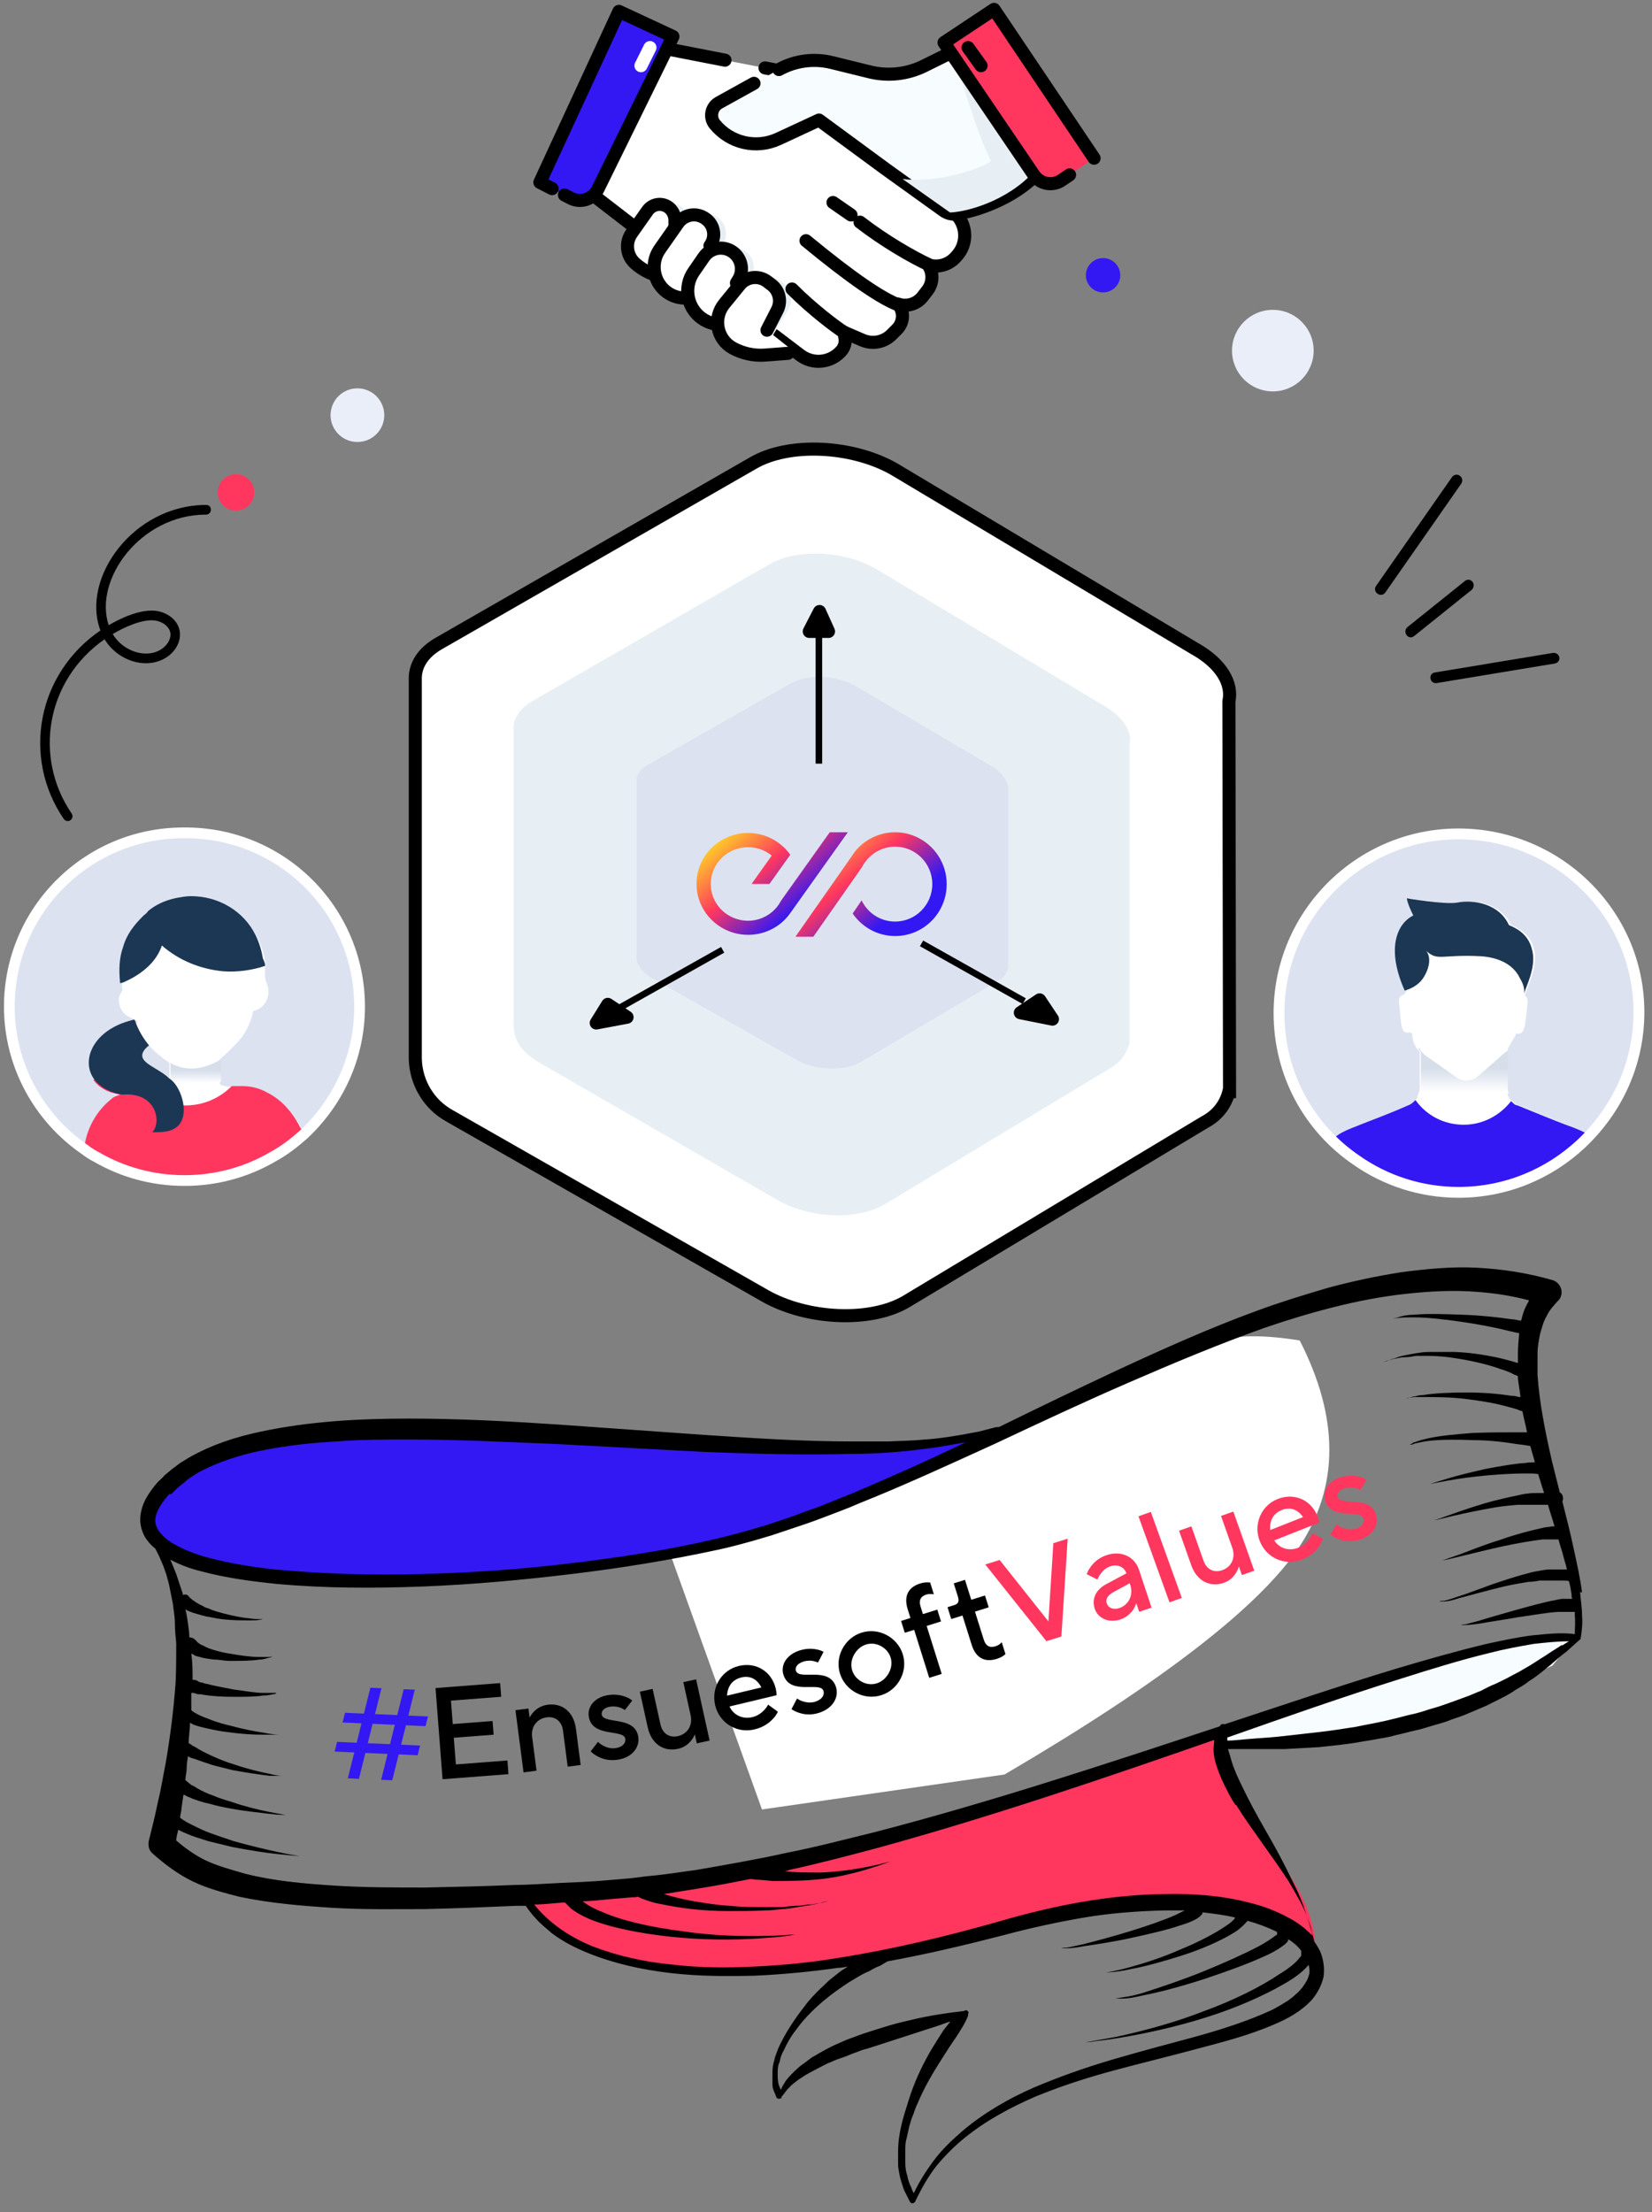 <?xml version="1.0" encoding="UTF-8"?>
<svg width="177px" height="237px" viewBox="0 0 177 237" version="1.1" xmlns="http://www.w3.org/2000/svg" xmlns:xlink="http://www.w3.org/1999/xlink">
    <rect x="0" y="0" width="177" height="237" fill="#808080" stroke="none"/>
    <title>Enduring Partnerships Sticker</title>
    <defs>
        <linearGradient x1="49.807%" y1="96.884%" x2="49.807%" y2="44.503%" id="linearGradient-1">
            <stop stop-color="#FFFFFF" offset="0%"></stop>
            <stop stop-color="#D6DEEA" offset="99.13%"></stop>
        </linearGradient>
        <linearGradient x1="49.806%" y1="96.883%" x2="49.806%" y2="44.505%" id="linearGradient-2">
            <stop stop-color="#FFFFFF" offset="0%"></stop>
            <stop stop-color="#D6DEEA" offset="99.13%"></stop>
        </linearGradient>
        <linearGradient x1="64.379%" y1="77.928%" x2="-1.11022302e-14%" y2="27.016%" id="linearGradient-3">
            <stop stop-color="#3318F3" offset="0%"></stop>
            <stop stop-color="#FF375F" offset="51.905%"></stop>
            <stop stop-color="#FFC929" offset="100%"></stop>
        </linearGradient>
        <linearGradient x1="64.379%" y1="78.992%" x2="-3.33066907e-14%" y2="26.141%" id="linearGradient-4">
            <stop stop-color="#3318F3" offset="0%"></stop>
            <stop stop-color="#FF375F" offset="51.601%"></stop>
            <stop stop-color="#FFC929" offset="100%"></stop>
        </linearGradient>
    </defs>
    <g id="Page-1" stroke="none" stroke-width="1" fill="none" fill-rule="evenodd">
        <g id="About-Us" transform="translate(-1333, -5525)">
            <g id="Values" transform="translate(254.166, 5303)">
                <g id="Enduring-Partnerships-Sticker" transform="translate(1079.834, 223)">
                    <g id="Enduring-Partnerships">
                        <g id="service-2" transform="translate(0, 26.649)">
                            <path d="M135.374,14.281 C137.79,14.281 139.749,12.325 139.749,9.912 C139.749,7.5 137.79,5.544 135.374,5.544 C132.958,5.544 131,7.5 131,9.912 C131,12.325 132.958,14.281 135.374,14.281 Z" id="Path" fill="#EAEEF9" fill-rule="nonzero"></path>
                            <path d="M37.294,19.701 C38.884,19.701 40.172,18.415 40.172,16.827 C40.172,15.24 38.884,13.953 37.294,13.953 C35.705,13.953 34.417,15.24 34.417,16.827 C34.417,18.415 35.705,19.701 37.294,19.701 Z" id="Path" fill="#EAEEF9" fill-rule="nonzero"></path>
                            <path d="M24.286,27.059 C25.367,27.059 26.243,26.184 26.243,25.105 C26.243,24.025 25.367,23.15 24.286,23.15 C23.205,23.15 22.329,24.025 22.329,25.105 C22.329,26.184 23.205,27.059 24.286,27.059 Z" id="Path" fill="#FF375F" fill-rule="nonzero"></path>
                            <path d="M117.186,3.679 C118.203,3.679 119.028,2.855 119.028,1.839 C119.028,0.824 118.203,0 117.186,0 C116.169,0 115.344,0.824 115.344,1.839 C115.344,2.855 116.169,3.679 117.186,3.679 Z" id="Path" fill="#3318F3" fill-rule="nonzero"></path>
                            <g id="Group-8" transform="translate(0, 61.571)">
                                <path d="M37.528,18.626 C37.528,24.029 35.226,28.858 31.542,32.307 C30.506,33.226 29.47,34.031 28.204,34.721 C25.441,36.331 22.218,37.25 18.764,37.25 C15.311,37.25 12.087,36.331 9.325,34.721 C8.864,34.491 8.519,34.261 8.058,33.916 C3.223,30.582 0,24.949 0,18.626 C0,8.279 8.404,0.001 18.649,0.001 C29.125,-0.114 37.528,8.279 37.528,18.626 Z" id="Path" fill="#DCE2F0" fill-rule="nonzero"></path>
                                <path d="M14.966,22.764 C15.196,22.994 15.426,23.339 15.772,23.569 C16.002,23.799 16.232,23.914 16.462,24.144 C16.577,24.259 16.808,24.374 16.923,24.489 C16.923,24.489 17.038,24.489 17.038,24.604 L17.153,24.719 L17.153,26.328 C17.153,26.328 17.153,26.328 17.038,26.214 C16.923,26.099 16.693,25.984 16.577,25.869 C16.347,25.754 16.117,25.524 15.887,25.409 C15.772,25.409 15.772,25.294 15.656,25.294 C14.851,24.834 14.16,24.374 14.16,23.799 C14.275,23.569 14.505,23.224 14.966,22.764 Z M31.312,31.732 C30.622,30.237 29.355,28.743 27.744,27.938 C26.938,27.593 26.017,27.248 25.096,27.248 C24.866,27.248 24.521,27.248 24.29,27.248 C24.175,27.248 24.06,27.248 23.945,27.248 C22.679,27.133 22.564,26.903 22.564,26.903 L22.564,24.259 C23.369,23.569 24.175,22.764 24.866,21.96 C25.441,21.155 25.902,20.235 26.132,19.085 C27.168,18.856 27.859,17.936 27.744,16.786 C27.744,16.326 27.398,15.866 27.398,15.407 C27.398,15.177 27.398,14.947 27.398,14.717 C27.398,14.602 27.398,14.372 27.398,14.257 C27.398,14.142 27.398,13.912 27.398,13.797 C27.283,12.992 27.053,12.187 26.593,11.268 C25.211,8.739 22.679,7.129 19.686,7.129 C19.11,7.129 18.534,7.244 17.959,7.359 C16.923,7.589 15.887,8.049 15.081,8.739 C14.966,8.854 14.736,8.968 14.62,9.198 L14.505,9.313 C13.584,10.233 12.779,11.268 12.433,12.532 C11.973,13.797 11.973,15.062 12.088,16.326 C12.088,16.326 12.088,16.326 12.088,16.441 L12.088,16.556 C12.088,16.786 12.203,16.786 12.088,16.901 C12.088,17.016 11.973,17.016 11.973,17.131 C11.742,17.476 11.627,17.936 11.858,18.626 C12.318,19.775 13.009,19.66 13.815,20.235 C13.815,20.235 13.699,20.235 13.699,20.35 L12.894,20.58 C9.21,21.73 7.944,24.834 9.555,26.788 C10.131,27.478 11.052,28.053 12.433,28.398 C12.088,28.398 11.742,28.628 11.512,28.858 C9.901,30.122 8.865,32.077 8.634,33.916 C8.634,34.031 8.634,34.146 8.634,34.261 C9.095,34.491 9.44,34.836 9.901,35.066 L28.204,35.066 C29.355,34.376 30.507,33.571 31.543,32.652 C31.428,32.077 31.428,31.847 31.312,31.732 Z" id="Shape" fill="#FFFFFF" fill-rule="nonzero"></path>
                                <path d="M31.543,32.307 C30.507,33.227 29.47,34.031 28.204,34.721 C25.441,36.331 22.218,37.25 18.765,37.25 C15.311,37.25 12.088,36.331 9.325,34.721 C8.864,34.491 8.519,34.261 8.059,33.916 C8.059,33.801 8.059,33.686 8.059,33.572 C8.289,31.732 9.325,29.778 10.937,28.513 C11.167,28.283 11.512,28.168 11.857,28.053 C10.476,27.823 9.555,27.248 8.98,26.443 L13.354,26.443 C14.62,28.168 16.577,29.203 18.88,29.203 C20.837,29.203 22.563,28.398 23.83,27.133 C23.945,27.133 24.06,27.133 24.175,27.133 C24.405,27.133 24.636,27.133 24.981,27.133 C25.902,27.133 26.823,27.363 27.629,27.823 C29.24,28.628 30.391,30.008 31.197,31.617 C31.427,31.847 31.427,32.077 31.543,32.307 Z" id="Path" fill="#FF375F" fill-rule="nonzero"></path>
                                <path d="M22.679,24.259 L22.679,26.673 L15.426,26.903 L15.771,25.294 C15.887,25.294 15.887,25.409 16.002,25.409 C16.232,25.524 16.462,25.754 16.693,25.869 C16.808,25.984 16.923,26.099 17.153,26.214 C17.153,26.214 17.268,26.214 17.268,26.329 L17.268,24.719 L17.153,24.604 C18.419,25.294 20.146,25.754 22.679,24.259 Z" id="Path" fill="url(#linearGradient-1)" fill-rule="nonzero"></path>
                                <path d="M27.398,14.257 C26.017,14.717 24.406,14.947 22.909,14.832 C20.492,14.602 18.189,13.682 16.347,12.073 C15.772,13.797 14.275,15.062 12.548,15.867 C12.318,15.982 12.088,16.097 11.858,16.097 C11.858,16.097 11.858,16.097 11.858,15.982 C11.743,14.717 11.743,13.452 12.203,12.188 C12.548,10.923 13.354,9.888 14.275,8.969 L14.39,8.854 C14.505,8.739 14.736,8.624 14.851,8.394 C15.657,7.704 16.693,7.244 17.729,7.014 C18.304,6.899 18.88,6.784 19.455,6.784 C22.449,6.784 25.096,8.394 26.363,10.923 C26.823,11.843 27.053,12.763 27.168,13.452 C27.398,13.912 27.398,14.142 27.398,14.257 Z" id="Path" fill="#1C3754" fill-rule="nonzero"></path>
                                <path d="M18.189,31.272 C17.498,32.077 16.347,32.077 15.311,32.077 C16.347,31.042 15.772,27.708 12.088,28.053 C7.023,27.133 7.483,21.845 12.549,20.235 L13.354,20.005 L13.469,20.12 C13.815,21.155 14.39,22.075 14.966,22.765 C12.894,24.489 15.772,24.949 17.153,26.329 C18.304,27.018 19.34,29.893 18.189,31.272 Z" id="Path" fill="#1C3754" fill-rule="nonzero"></path>
                                <path d="M37.528,18.626 C37.528,24.029 35.226,28.858 31.542,32.307 C30.506,33.226 29.47,34.031 28.204,34.721 C25.441,36.331 22.218,37.25 18.764,37.25 C15.311,37.25 12.087,36.331 9.325,34.721 C8.864,34.491 8.519,34.261 8.058,33.916 C3.223,30.582 0,24.949 0,18.626 C0,8.279 8.404,0.001 18.649,0.001 C29.125,-0.114 37.528,8.279 37.528,18.626 Z" id="Path" stroke="#FFFFFF" stroke-width="1.15" stroke-linecap="round" stroke-linejoin="round"></path>
                            </g>
                            <g id="Group-7" transform="translate(136.037, 61.571)">
                                <path d="M38.564,19.199 C38.564,24.373 36.492,28.972 33.269,32.421 C33.039,32.765 32.693,32.995 32.348,33.225 C28.894,36.444 24.29,38.399 19.225,38.399 C15.196,38.399 11.397,37.134 8.288,34.95 C7.368,34.375 6.562,33.57 5.756,32.88 C2.187,29.432 0,24.603 0,19.199 C0,8.622 8.634,0 19.225,0 C29.931,0 38.564,8.622 38.564,19.199 Z" id="Path" fill="#E9F0F8" fill-rule="nonzero"></path>
                                <path d="M38.564,19.199 C38.564,24.833 36.147,29.776 32.348,33.34 C28.894,36.559 24.29,38.514 19.224,38.514 C15.196,38.514 11.397,37.249 8.288,35.065 C3.223,31.616 0,25.867 0,19.314 C0,8.737 8.634,0.115 19.224,0.115 C29.815,0.115 38.564,8.622 38.564,19.199 Z" id="Path" fill="#DCE2F0" fill-rule="nonzero"></path>
                                <path d="M33.269,32.421 C33.039,32.766 32.693,32.996 32.348,33.226 C28.894,36.444 24.29,38.399 19.224,38.399 C15.196,38.399 11.397,37.134 8.288,34.95 C7.368,34.375 6.562,33.57 5.756,32.881 C6.216,32.306 6.907,31.961 8.403,31.386 L8.979,31.156 C10.13,30.696 11.742,30.121 13.814,29.202 C14.159,29.087 14.39,28.857 14.62,28.627 C14.735,28.512 14.85,28.397 14.85,28.167 C14.965,27.937 15.08,27.592 15.08,27.362 L15.08,23.453 C14.965,23.338 14.965,23.338 14.85,23.223 C14.505,22.764 14.274,22.189 14.274,21.499 L14.044,21.384 C13.008,21.614 13.123,20.579 12.893,18.51 C12.778,17.705 12.893,17.475 13.354,17.36 L13.699,16.9 C13.008,15.291 12.663,13.796 12.663,12.646 C12.663,10.692 13.469,9.427 14.62,8.853 C13.929,7.473 13.929,7.013 13.929,7.013 C13.929,7.013 17.958,7.703 19.34,7.473 C21.067,7.128 23.829,7.588 24.865,9.887 C26.592,10.577 27.168,11.612 27.398,12.761 C27.628,14.601 26.592,16.555 26.362,17.36 L26.362,17.475 C26.592,17.59 26.707,17.82 26.592,18.625 C26.362,20.579 26.362,21.729 25.441,21.499 L24.52,23.108 C24.52,23.338 24.52,23.338 24.405,23.453 C24.405,23.798 24.405,24.373 24.405,27.477 C24.405,27.822 24.52,28.282 24.75,28.512 C24.865,28.627 24.865,28.742 24.98,28.742 C25.211,28.972 25.441,29.202 25.671,29.202 C27.973,30.121 29.585,30.811 30.851,31.271 C32.003,31.731 32.808,32.076 33.269,32.421 Z" id="Path" fill="#FFFFFF" fill-rule="nonzero"></path>
                                <path d="M33.269,32.421 C33.039,32.765 32.693,32.995 32.348,33.225 C28.894,36.444 24.29,38.399 19.224,38.399 C15.196,38.399 11.397,37.134 8.288,34.95 C7.368,34.375 6.562,33.57 5.756,32.88 C6.216,32.306 6.907,31.961 8.404,31.386 L8.979,31.156 C10.13,30.696 11.742,30.121 13.814,29.202 C14.159,29.087 14.39,28.857 14.62,28.627 C15.771,30.236 17.613,31.271 19.8,31.271 C21.872,31.271 23.714,30.236 24.865,28.742 C25.095,28.972 25.326,29.202 25.556,29.202 C27.858,30.121 29.47,30.811 30.736,31.271 C32.003,31.731 32.808,32.076 33.269,32.421 Z" id="Path" fill="#3318F3" fill-rule="nonzero"></path>
                                <path d="M26.247,17.245 C26.362,16.785 26.131,16.095 25.901,15.751 C25.901,15.636 25.786,15.636 25.786,15.521 C24.98,13.911 23.253,13.336 21.642,13.221 C17.382,12.991 17.037,13.796 15.771,12.646 C16.231,13.221 16.231,14.256 15.541,15.406 C15.08,16.21 14.274,16.67 13.468,16.9 C11.512,12.531 12.548,9.772 14.389,8.853 C13.699,7.473 13.699,7.013 13.699,7.013 C13.699,7.013 17.728,7.703 19.109,7.473 C20.836,7.128 23.599,7.588 24.635,9.887 C26.362,10.577 26.937,11.612 27.167,12.761 C27.513,14.486 26.477,16.44 26.247,17.245 Z" id="Path" fill="#1C3754" fill-rule="nonzero"></path>
                                <path d="M15.196,27.362 L15.196,23.453 C15.08,23.338 15.08,23.338 14.965,23.223 L14.965,22.993 C15.196,23.338 15.426,23.683 15.771,23.913 L18.879,26.098 C19.57,26.672 20.606,26.672 21.297,26.098 L24.175,23.568 C24.29,23.453 24.405,23.453 24.52,23.338 C24.52,23.683 24.52,24.258 24.52,27.362 C24.52,27.592 24.52,27.707 24.635,27.937 L15.196,27.937 C15.08,27.707 15.196,27.592 15.196,27.362 Z" id="Path" fill="url(#linearGradient-2)" fill-rule="nonzero"></path>
                                <path d="M38.564,19.199 C38.564,24.833 36.147,29.776 32.348,33.34 C28.894,36.559 24.29,38.514 19.224,38.514 C15.196,38.514 11.397,37.249 8.288,35.065 C3.223,31.616 0,25.867 0,19.314 C0,8.737 8.634,0.115 19.224,0.115 C29.815,0.115 38.564,8.622 38.564,19.199 Z" id="Path" stroke="#FFFFFF" stroke-width="1.162" stroke-linecap="round" stroke-linejoin="round"></path>
                            </g>
                        </g>
                        <g id="Client-Centric-Icon" transform="translate(3.01, 0)">
                            <g id="Handshake" transform="translate(53.833, 0)">
                                <path d="M28.408,7.118 L11.261,3.778 L3.652,18.324 L27.909,37.031 C29.271,38.082 31.214,37.873 32.327,36.559 C32.631,36.201 32.762,35.725 32.695,35.261 L32.593,34.593 L34.574,35.448 C35.644,35.908 36.884,35.67 37.709,34.84 L38.272,34.274 C39,33.542 39.051,32.368 38.382,31.577 C39.347,31.9 40.405,31.577 41.027,30.768 L41.527,30.122 C42.144,29.322 42.174,28.207 41.598,27.373 C42.644,27.701 43.786,27.395 44.527,26.582 L44.683,26.408 C45.877,25.097 45.788,23.059 44.48,21.86 L28.412,7.113 L28.408,7.118 Z" id="Path" fill="#FFFFFF" fill-rule="nonzero"></path>
                                <path d="M20.33,31.185 L16.995,28.611 L3.652,18.32 L11.261,3.774 L19.834,5.446 M25.086,34.917 L27.896,37.048 C29.267,38.09 31.205,37.873 32.322,36.559 L32.322,36.559 C32.627,36.197 32.762,35.721 32.691,35.253 L32.589,34.589 L34.569,35.444 C35.64,35.904 36.88,35.665 37.705,34.836 L38.268,34.27 C38.996,33.538 39.047,32.364 38.378,31.573 L38.378,31.573 C39.343,31.896 40.401,31.573 41.023,30.764 L41.522,30.117 C42.14,29.318 42.17,28.203 41.594,27.369 L41.594,27.369 C42.639,27.697 43.782,27.39 44.523,26.578 L44.679,26.403 C45.873,25.093 45.784,23.055 44.476,21.855 L28.408,7.109 L24.121,6.275" id="Shape" stroke="#000000" stroke-width="1.4" stroke-linecap="round" stroke-linejoin="round"></path>
                                <path d="M13.694,28.365 C12.898,28.105 12.162,27.68 11.536,27.114 C10.613,26.288 10.457,24.897 11.172,23.885 L12.869,21.477 C13.482,20.604 14.756,20.566 15.421,21.4 C15.675,21.715 15.81,22.111 15.81,22.515 L15.81,23.272 L16.136,22.808 C16.788,21.877 18.061,21.638 19.005,22.268 C20.004,22.94 20.241,24.314 19.517,25.28 L18.899,26.11 L19.221,26.076 C20.071,25.28 21.43,25.272 22.289,26.135 C23.012,26.863 23.144,27.999 22.606,28.875 L21.273,31.041 L21.438,31.024 L22.754,29.411 C23.486,28.514 24.79,28.36 25.708,29.058 L26.068,29.335 C26.94,29.998 27.172,31.215 26.614,32.16 L24.98,34.904 L26.91,36.414 L25.7,36.657 C24.367,36.925 22.983,36.716 21.785,36.065 C20.85,35.555 20.317,34.61 20.274,33.636 C19.568,33.538 18.899,33.227 18.362,32.738 C17.782,32.211 17.414,31.534 17.261,30.815 C16.191,30.934 15.107,30.522 14.38,29.671 C14.045,29.279 13.817,28.828 13.694,28.356 L13.694,28.365 Z" id="Path" fill="#E7EFF4"></path>
                                <path d="M14.473,23.493 L13.508,26.62 L16.297,27.807 L18.87,26.084 L16.297,29.101 L13.419,28.705 C12.221,28.543 11.1,28.02 10.199,27.212 C9.276,26.386 9.12,24.995 9.835,23.983 L11.532,21.574 C12.145,20.702 13.419,20.664 14.083,21.498 C14.337,21.817 14.473,22.208 14.473,22.613 L14.473,23.493 L14.473,23.493 Z" id="Path" stroke="#000000" stroke-width="1.4" fill="#FFFFFF" fill-rule="nonzero" stroke-linecap="round" stroke-linejoin="round"></path>
                                <path d="M18.247,25.395 L17.156,26.944 L21.015,27.807 L19.729,29.53 L16.779,30.705 C15.463,31.228 13.965,30.853 13.047,29.777 C12.061,28.62 11.98,26.935 12.856,25.693 L14.79,22.936 C15.454,21.991 16.745,21.749 17.702,22.391 C18.696,23.059 18.946,24.421 18.256,25.399 L18.247,25.395 Z" id="Path" fill="#FFFFFF" fill-rule="nonzero"></path>
                                <path d="M21.011,27.803 L19.724,29.526 L16.775,30.7 C15.459,31.224 13.961,30.849 13.042,29.773 L13.042,29.773 C12.056,28.616 11.976,26.931 12.852,25.689 L14.799,22.91 C15.45,21.979 16.724,21.74 17.668,22.374 L17.723,22.413 C18.692,23.064 18.92,24.395 18.222,25.331 L18.222,25.331" id="Path" stroke="#000000" stroke-width="1.4" stroke-linecap="round" stroke-linejoin="round"></path>
                                <path d="M41.171,6.054 L45.128,4.097 L53.917,16.814 C51.344,20.264 46.237,21.664 43.947,21.77 L29.906,11.857 L25.552,13.878 C23.194,14.972 20.397,14.329 18.747,12.312 C18.142,11.572 18.353,10.462 19.191,9.998 L25.302,6.62 C27.232,5.552 29.487,5.254 31.624,5.778 L35.348,6.692 C37.303,7.173 39.364,6.948 41.171,6.054 Z" id="Path" fill="#F7FCFF" fill-rule="nonzero"></path>
                                <path d="M22.941,7.926 L19.191,10.002 C18.357,10.466 18.142,11.576 18.747,12.317 L18.747,12.317 C20.397,14.333 23.19,14.976 25.552,13.882 L29.906,11.861 L37.087,17.141 L43.236,21.557 C43.625,21.838 44.104,21.987 44.578,21.919 C47.108,21.557 51.59,19.936 53.913,16.822 L45.124,4.106 L41.167,6.063 C39.36,6.956 37.299,7.182 35.344,6.701 L31.264,5.697 C29.356,5.229 27.337,5.497 25.615,6.45 L25.615,6.45" id="Path" stroke="#000000" stroke-width="1.4" stroke-linecap="round" stroke-linejoin="round"></path>
                                <path d="M21.273,28.977 L19.94,31.143 L25.298,30.602 L22.725,33.619 L19.593,33.764 C18.645,33.806 17.723,33.474 17.02,32.836 C15.687,31.619 15.454,29.598 16.483,28.109 L17.57,26.535 C18.357,25.395 19.974,25.25 20.952,26.233 C21.675,26.961 21.806,28.097 21.269,28.973 L21.273,28.977 Z" id="Path" fill="#FFFFFF" fill-rule="nonzero"></path>
                                <path d="M25.298,30.607 L22.725,33.623 L19.593,33.768 C18.645,33.81 17.723,33.479 17.02,32.84 L17.02,32.84 C15.687,31.624 15.454,29.603 16.483,28.114 L17.57,26.539 C18.357,25.399 19.974,25.255 20.952,26.237 L20.952,26.237 C21.675,26.965 21.806,28.101 21.269,28.977 L21.062,29.313" id="Path" stroke="#000000" stroke-width="1.4" stroke-linecap="round" stroke-linejoin="round"></path>
                                <path d="M49.795,10.853 L53.486,16.703 C50.913,20.153 46.232,21.66 43.947,21.766 L38.861,18.175 C42.094,18.609 46.685,17.35 48.344,16.273 C46.973,13.602 45.056,7.403 44.273,4.637 L49.8,10.853 L49.795,10.853 Z" id="Path" fill="#E7EFF4" fill-rule="nonzero"></path>
                                <path d="M14.257,2.914 L8.468,0.221 L0,18.541 L3.318,20.243 C4.38,20.787 5.683,20.353 6.212,19.277 L14.253,2.914 L14.257,2.914 Z" id="Path" fill="#3318F3" fill-rule="nonzero"></path>
                                <path d="M2.632,19.885 L3.322,20.239 C4.384,20.783 5.688,20.349 6.216,19.273 L14.257,2.91 L8.468,0.217 L0,18.537 L1.312,19.209" id="Path" stroke="#000000" stroke-width="1.4" stroke-linecap="round" stroke-linejoin="round"></path>
                                <path d="M25.319,32.457 L24.337,34.38 L26.91,36.427 L26.588,36.857 L24.134,37.044 C22.936,37.133 21.739,36.874 20.685,36.299 C18.963,35.359 18.518,33.074 19.762,31.555 L21.227,29.76 C22.065,28.731 23.563,28.552 24.616,29.356 C25.568,30.083 25.865,31.39 25.319,32.462 L25.319,32.457 Z" id="Path" fill="#FFFFFF" fill-rule="nonzero"></path>
                                <path d="M24.333,34.376 L25.298,32.491 L25.437,32.215 C25.915,31.283 25.657,30.143 24.824,29.513 L24.367,29.164 C23.448,28.467 22.145,28.62 21.413,29.518 L19.754,31.551 C18.514,33.074 18.958,35.355 20.677,36.295 L20.677,36.295 C21.73,36.869 22.928,37.129 24.125,37.04 L26.58,36.852" id="Path" stroke="#000000" stroke-width="1.4" stroke-linecap="round" stroke-linejoin="round"></path>
                                <path d="M48.666,0.004 L59.385,15.95 L55.898,18.311 C54.92,18.975 53.596,18.715 52.931,17.737 L43.308,3.557 L48.666,0 L48.666,0.004 Z" id="Path" fill="#FF375F" fill-rule="nonzero"></path>
                                <path d="M59.38,15.95 L48.661,0.004 L43.304,3.561 L52.927,17.741 C53.591,18.72 54.916,18.975 55.893,18.316 L56.752,17.733" id="Path" stroke="#000000" stroke-width="1.4" stroke-linecap="round" stroke-linejoin="round"></path>
                                <path d="M28.514,24.787 C33.338,28.773 36.66,31.036 38.48,31.683" id="Path" stroke="#000000" stroke-width="1.4" stroke-linecap="round" stroke-linejoin="round"></path>
                                <path d="M31.408,20.694 L33.338,22.03 M41.696,27.373 C39.902,26.535 36.965,24.859 34.299,22.8" id="Shape" stroke="#000000" stroke-width="1.4" stroke-linecap="round" stroke-linejoin="round"></path>
                                <path d="M27.011,29.96 C29.157,32.117 31.726,34.053 32.585,34.593" id="Path" stroke="#000000" stroke-width="1.4" stroke-linecap="round" stroke-linejoin="round"></path>
                                <line x1="11.794" y1="4.097" x2="10.829" y2="6.037" id="Path" stroke="#FFFFFF" stroke-width="1.4" stroke-linecap="round" stroke-linejoin="round"></line>
                                <line x1="45.877" y1="4.097" x2="47.269" y2="6.037" id="Path" stroke="#000000" stroke-width="1.4" stroke-linecap="round" stroke-linejoin="round"></line>
                            </g>
                            <g id="Elements" transform="translate(0, 48.541)" fill="#000000" fill-rule="nonzero">
                                <path d="M3.412,38.41 C3.513,38.547 3.659,38.615 3.813,38.619 C3.922,38.619 4.034,38.588 4.128,38.516 C4.356,38.346 4.401,38.02 4.233,37.792 C-0.038,31.99 0.921,23.67 7.11,19.015 C8.541,21.233 11.617,22.177 13.741,20.767 C14.846,20.031 15.397,18.765 15.078,17.681 C14.741,16.521 13.565,15.896 12.55,15.79 C10.939,15.612 8.863,16.631 7.496,17.496 C5.697,12.659 10.485,5.537 17.517,5.291 C17.798,5.283 18.019,5.041 18.012,4.757 C18.004,4.468 17.787,4.237 17.484,4.256 C9.672,4.529 4.33,12.576 6.63,18.091 C-0.001,22.969 -1.312,31.993 3.412,38.41 Z M12.448,16.821 C13.246,16.904 13.924,17.382 14.101,17.981 C14.314,18.701 13.797,19.493 13.183,19.902 C11.523,21.002 9.047,20.153 7.96,18.428 C9.114,17.685 11.066,16.681 12.452,16.821 L12.448,16.821 Z" id="Shape" transform="translate(9.303, 21.437) rotate(2) translate(-9.303, -21.437)"></path>
                                <g id="Group" transform="translate(154.129, 13.215) rotate(13) translate(-154.129, -13.215)translate(143.657, 2.07)">
                                    <path d="M6.138,0.046 C5.826,-0.084 5.469,0.069 5.345,0.387 L0.051,13.553 C-0.252,14.306 0.88,14.763 1.178,14.01 L6.472,0.844 C6.597,0.53 6.445,0.172 6.133,0.046 L6.138,0.046 Z" id="Path"></path>
                                    <path d="M9.208,10.902 L4.334,17.085 C3.838,17.712 4.728,18.511 5.229,17.88 L10.103,11.697 C10.308,11.434 10.278,11.043 10.03,10.825 C9.786,10.607 9.418,10.639 9.208,10.902 L9.208,10.902 Z" id="Path"></path>
                                    <path d="M8.74,22.236 L20.583,17.353 C20.883,17.227 21.023,16.891 20.896,16.602 C20.766,16.312 20.418,16.174 20.114,16.3 L8.27,21.183 C7.553,21.477 8.018,22.538 8.74,22.236 Z" id="Path"></path>
                                </g>
                            </g>
                        </g>
                        <g id="box" transform="translate(43.492, 47.112)">
                            <path d="M87.177,27.026 L87.177,27.026 L87.245,68.836 L87.177,68.836 C86.833,70.211 85.939,71.38 84.633,72.068 L52.596,91.323 C48.746,93.592 41.94,93.248 37.472,90.704 L3.716,71.449 C1.448,70.211 0.073,67.873 0.004,65.329 L0.004,24.757 L0.004,24.757 C-0.065,23.244 0.76,21.8 2.616,20.768 L36.165,1.514 C40.015,-0.756 46.821,-0.412 51.29,2.133 L83.533,21.387 C86.352,22.969 87.589,25.101 87.177,27.026 Z" id="box-1" stroke="#000000" stroke-width="1.4" fill="#FFFFFF"></path>
                            <path d="M76.535,31.269 L76.535,63.796 L76.466,63.796 C76.191,64.827 75.504,65.721 74.541,66.272 L50.273,80.919 C47.317,82.638 42.23,82.432 38.792,80.437 L13.287,65.721 C11.224,64.484 10.537,63.246 10.537,61.595 L10.537,30.238 C10.399,29.069 11.018,27.9 12.531,27.006 L37.899,12.359 C40.855,10.639 45.942,10.846 49.38,12.84 L73.785,27.487 C75.573,28.519 76.535,29.825 76.604,31.132 L76.535,31.269 Z" id="box-2" fill="#E7EFF4"></path>
                            <path d="M63.527,36.103 L63.527,55.564 C63.39,56.183 62.977,56.733 62.359,57.008 L47.715,65.673 C45.928,66.704 42.834,66.567 40.772,65.398 L25.372,56.664 C24.135,55.977 23.585,55.014 23.722,54.189 L23.722,35.278 C23.86,34.659 24.272,34.109 24.891,33.834 L40.222,25.101 C42.009,24.069 45.103,24.207 47.165,25.376 L61.877,34.04 C62.634,34.453 63.252,35.209 63.527,36.103 Z" id="box-3" fill="#DCE2F0"></path>
                            <path d="M53.215,50.407 C53.146,50.682 52.94,50.957 52.665,51.094 L45.859,55.083 C44.828,55.564 43.659,55.495 42.628,54.945 L35.409,50.957 C34.928,50.751 34.653,50.338 34.653,49.788 L34.653,41.123 C34.722,40.848 34.928,40.573 35.203,40.436 L42.353,36.447 C43.384,35.966 44.553,36.034 45.584,36.585 L52.459,40.573 C52.871,40.779 53.146,41.054 53.215,41.467 L53.215,50.407 L53.215,50.407 Z" id="box-4" fill="#DCE2F0"></path>
                            <line x1="43.247" y1="33.696" x2="43.247" y2="17.88" id="Kształt_1245" stroke="#000000" stroke-width="0.7"></line>
                            <polygon id="Kształt_1249" stroke="#000000" stroke-width="1.4" fill="#000000" stroke-linecap="round" stroke-linejoin="round" points="42.215 19.531 43.315 17.399 44.278 19.531"></polygon>
                            <line x1="32.934" y1="53.639" x2="19.735" y2="61.066" id="Kształt_1246" stroke="#000000" stroke-width="0.7"></line>
                            <polygon id="Kształt_1248" stroke="#000000" stroke-width="1.4" fill="#000000" stroke-linecap="round" stroke-linejoin="round" points="20.628 59.484 19.391 61.478 22.691 60.859"></polygon>
                            <polygon id="Kształt_1248_kopia" stroke="#000000" stroke-width="1.4" fill="#000000" stroke-linecap="round" stroke-linejoin="round" points="66.896 59.003 68.271 61.066 64.833 60.378"></polygon>
                            <line x1="54.246" y1="52.951" x2="65.246" y2="59.14" id="Kształt_1246_kopia" stroke="#000000" stroke-width="0.7"></line>
                        </g>
                        <g id="Icon-Copy-2" transform="translate(73.628, 88.159)" fill-rule="nonzero">
                            <path d="M16.206,0.008 L12.266,5.539 L10.15,8.51 L9.927,8.82 C9.115,9.889 7.911,10.647 6.531,10.897 C6.202,10.957 5.865,10.987 5.52,10.987 C5.021,10.987 4.531,10.919 4.071,10.798 C3.549,10.654 3.051,10.442 2.606,10.162 C1.043,9.199 0,7.487 0,5.532 C0,2.516 2.468,0.076 5.52,0.076 C6.815,0.076 8.003,0.515 8.946,1.258 C9.368,1.584 9.736,1.97 10.042,2.41 L9.077,3.766 L7.812,5.539 L5.895,5.539 L8.057,2.501 C7.367,1.932 6.478,1.599 5.512,1.599 C3.312,1.599 1.526,3.364 1.526,5.539 C1.526,6.979 2.307,8.244 3.48,8.926 C3.94,9.199 4.469,9.381 5.029,9.449 C5.19,9.472 5.351,9.48 5.512,9.48 C6.662,9.48 7.704,8.995 8.425,8.222 C8.67,7.956 8.885,7.661 9.054,7.335 L10.334,5.532 L10.955,4.66 L14.274,0 L16.206,0 L16.206,0.008 Z" id="Path" fill="url(#linearGradient-3)"></path>
                            <path d="M26.802,5.563 C26.802,8.633 24.334,11.118 21.283,11.118 C19.397,11.118 17.726,10.161 16.729,8.703 L17.687,7.299 C18.331,8.641 19.696,9.567 21.275,9.567 C23.475,9.567 25.261,7.769 25.261,5.555 C25.261,3.341 23.475,1.543 21.275,1.543 C20.125,1.543 19.082,2.037 18.362,2.824 C18.117,3.094 17.902,3.395 17.733,3.726 L15.832,6.45 L12.513,11.195 L10.596,11.195 L16.645,2.546 L16.645,2.538 L16.867,2.214 L16.867,2.207 C17.68,1.126 18.883,0.355 20.263,0.093 C20.593,0.031 20.93,0 21.275,0 C24.334,0.008 26.802,2.492 26.802,5.563 Z" id="Path" fill="url(#linearGradient-4)"></path>
                        </g>
                    </g>
                    <g id="Ribbons" transform="translate(14.024, 134.772)">
                        <path d="M0.491,27.884 C0.07,16.129 25.314,16.549 26.226,17.249 C27.137,17.948 70.613,19.558 70.613,19.558 L86.04,18.648 L92,17.669 L86.04,20.467 C86.04,20.467 65.494,29.773 59.183,30.263 C52.872,30.753 29.521,34.951 12.412,33.061 C6.591,32.152 0.491,27.814 0.491,27.814 L0.491,27.884 Z" id="Path" fill="#3318F3" fill-rule="nonzero"></path>
                        <path d="M116.122,50.273 L115.771,51.393 C115.771,51.393 122.012,51.253 122.082,51.253 L135.125,49.014 C135.125,49.014 135.125,49.014 135.125,49.014 L141.857,46.915 C141.857,46.915 141.857,46.915 141.857,46.915 L151.183,42.717 C151.183,42.717 151.253,42.717 151.323,42.647 L153.357,40.128 C153.567,39.848 153.357,39.498 153.076,39.568 C149.921,39.918 138.491,41.248 131.338,44.186 C124.957,46.845 119.137,48.804 116.683,49.644 C116.332,49.784 115.701,50.273 116.052,50.413 L116.122,50.273 Z" id="Path" fill="#F7FCFF" fill-rule="nonzero"></path>
                        <path d="M56.907,31.039 C63.714,29.423 68.637,28.043 71.676,26.899 C85.021,21.875 94.827,16.665 100.635,14.179 C105.555,12.074 110.175,9.582 115.771,7.831 C117.685,7.232 120.505,7.232 124.231,7.831 C128.462,16.096 128.462,23.442 124.231,29.869 C120.001,36.295 109.457,44.448 92.601,54.327 L66.616,58.073 L56.907,31.039 Z" id="Rectangle" fill="#FFFFFF"></path>
                        <path d="M41.162,67.136 C46.07,74.972 57.991,79.38 95.787,69.724 C117.314,65.386 123.134,69.864 125.869,73.223 C126.22,65.736 117.104,59.229 116.402,53.492 C115.701,47.755 115.21,49.644 115.21,49.644 C115.21,49.644 84.427,63.987 41.302,67.276" id="Path" fill="#FF375F" fill-rule="nonzero"></path>
                        <path d="M154.479,34.811 C154.268,33.201 153.918,31.662 153.567,30.053 C153.216,28.374 152.796,26.764 152.375,25.085 C152.375,25.015 152.445,24.945 152.445,24.805 C152.445,24.525 152.375,24.246 152.095,24.106 C151.814,22.986 151.534,21.867 151.253,20.747 C150.552,17.669 149.921,14.59 149.71,11.511 C149.71,10.742 149.71,9.972 149.71,9.273 C149.71,8.503 149.851,7.803 149.991,7.104 C150.201,6.404 150.341,5.774 150.692,5.214 C150.973,4.585 151.393,4.165 151.814,3.675 L151.814,3.675 C151.814,3.675 151.954,3.535 151.954,3.535 C152.095,3.395 152.165,3.255 152.235,3.045 C152.445,2.346 152.024,1.576 151.323,1.366 C148.659,0.597 145.924,0.177 143.189,0.037 C140.454,-0.103 137.72,0.177 135.055,0.527 C132.39,0.946 129.796,1.506 127.201,2.206 C124.607,2.975 122.082,3.745 119.628,4.655 C114.649,6.474 109.811,8.643 104.973,10.882 C100.625,12.911 96.277,15.01 92,17.109 C91.93,17.109 91.86,17.109 91.72,17.109 L89.826,17.599 L87.933,17.948 C86.671,18.158 85.338,18.368 84.076,18.438 C82.744,18.578 81.482,18.578 80.149,18.648 C78.817,18.648 77.555,18.648 76.223,18.648 C70.963,18.648 65.704,18.298 60.445,17.948 L44.668,16.829 C39.409,16.479 34.079,16.199 28.82,16.199 C23.491,16.199 18.162,16.479 12.902,17.599 C10.238,18.158 7.643,18.998 5.189,20.397 L4.277,20.957 C3.997,21.167 3.716,21.377 3.436,21.587 L2.595,22.286 C2.384,22.566 2.174,22.706 1.893,22.986 C1.402,23.546 0.982,24.106 0.631,24.735 C0.28,25.365 0,26.205 0,27.044 C0,27.884 0.351,28.793 0.841,29.353 C1.052,29.633 1.332,29.913 1.613,30.123 C1.753,30.403 1.893,30.683 2.034,30.962 C2.174,31.312 2.314,31.592 2.454,31.942 C2.595,32.292 2.665,32.572 2.805,32.922 L3.085,33.971 L3.296,35.021 L3.506,36.07 C3.576,36.77 3.716,37.469 3.716,38.169 C3.716,38.869 3.787,39.568 3.857,40.268 C3.857,41.667 3.857,43.137 3.787,44.536 C3.576,47.405 3.226,50.204 2.735,53.072 C2.454,54.472 2.244,55.871 1.893,57.27 C1.613,58.67 1.262,60.069 0.912,61.468 L0.912,61.468 C0.841,61.958 0.912,62.448 1.332,62.798 C2.595,63.917 4.067,65.037 5.68,65.806 C7.293,66.576 8.976,66.996 10.588,67.416 C13.884,68.115 17.25,68.395 20.546,68.605 C23.841,68.815 27.137,68.745 30.433,68.745 C33.729,68.675 37.024,68.535 40.32,68.395 C40.671,68.395 40.951,68.395 41.302,68.395 C41.652,68.885 42.003,69.375 42.424,69.794 C42.915,70.354 43.546,70.844 44.107,71.334 C45.299,72.243 46.701,72.943 48.104,73.503 C50.909,74.622 53.854,75.252 56.869,75.602 C59.884,75.952 62.829,75.952 65.845,75.882 C68.86,75.742 71.805,75.462 74.75,75.042 C75.101,75.042 75.451,74.972 75.802,74.902 C75.521,75.112 75.241,75.252 74.96,75.462 C74.61,75.742 74.259,76.022 73.909,76.301 C73.558,76.581 73.277,76.931 72.927,77.211 C72.296,77.841 71.665,78.47 71.174,79.17 C70.613,79.87 70.122,80.569 69.631,81.339 C69.14,82.109 68.72,82.878 68.369,83.648 C68.229,84.068 68.018,84.488 67.948,84.907 C67.808,85.327 67.738,85.747 67.738,86.237 C67.738,86.657 67.738,87.146 67.738,87.566 C67.738,88.056 68.018,88.476 68.159,88.896 L68.159,88.896 C68.159,88.896 68.159,88.966 68.299,89.036 C68.439,89.105 68.649,89.036 68.72,88.966 L68.72,88.826 C69.07,88.476 69.21,88.126 69.561,87.846 C69.841,87.496 70.192,87.286 70.543,87.006 C70.893,86.797 71.244,86.517 71.665,86.307 C72.085,86.097 72.436,85.887 72.857,85.677 C73.277,85.467 73.628,85.257 74.049,85.117 C74.47,84.907 74.89,84.767 75.311,84.628 C75.732,84.488 76.152,84.278 76.573,84.138 C76.994,83.998 77.415,83.788 77.835,83.718 L80.43,82.878 L83.024,82.039 L85.619,81.199 C85.97,81.059 86.39,80.919 86.811,80.779 C86.53,81.129 86.32,81.409 86.04,81.759 C85.549,82.529 85.058,83.298 84.567,84.138 C83.655,85.747 82.884,87.426 82.323,89.245 C82.043,90.155 81.762,90.995 81.552,91.904 C81.341,92.814 81.201,93.723 81.201,94.703 C81.201,95.193 81.201,95.612 81.201,96.102 C81.201,96.592 81.341,97.012 81.412,97.502 C81.552,97.991 81.692,98.411 81.832,98.831 C82.043,99.251 82.253,99.671 82.463,100.09 L82.463,100.09 C82.463,100.09 82.534,100.23 82.604,100.23 C82.744,100.3 82.954,100.23 83.024,100.09 L83.024,100.09 C83.655,98.761 84.357,97.502 85.268,96.312 C86.18,95.193 87.232,94.143 88.354,93.234 C90.598,91.414 93.192,90.015 95.927,88.826 C98.662,87.706 101.466,86.797 104.341,86.027 C107.216,85.257 110.091,84.558 112.966,83.788 C115.841,83.018 118.716,82.319 121.591,81.059 C122.924,80.499 124.466,79.66 125.588,78.4 C126.149,77.701 126.57,76.931 126.78,76.022 C126.921,75.112 126.78,74.132 126.43,73.293 C126.22,72.873 126.009,72.523 125.799,72.243 C125.729,71.963 125.659,71.614 125.518,71.264 C125.378,70.774 125.238,70.214 125.027,69.585 C124.817,68.955 124.607,68.325 124.326,67.625 C124.046,66.926 123.695,66.226 123.345,65.526 C122.643,64.057 121.872,62.588 121.03,61.118 C120.189,59.649 119.348,58.18 118.646,56.78 C117.945,55.381 117.314,54.122 116.963,53.002 C116.823,52.512 116.683,52.023 116.543,51.603 C117.314,51.603 118.226,51.603 119.207,51.603 C120.259,51.603 121.381,51.603 122.573,51.603 C123.765,51.533 125.027,51.463 126.36,51.393 C127.692,51.253 129.024,51.113 130.357,50.903 C131.058,50.763 131.689,50.693 132.39,50.553 C133.091,50.413 133.793,50.343 134.424,50.134 C135.125,49.994 135.826,49.784 136.457,49.644 C137.159,49.504 137.79,49.294 138.491,49.084 C139.192,48.874 139.823,48.734 140.454,48.454 C141.085,48.244 141.716,48.035 142.348,47.755 C142.979,47.475 143.54,47.265 144.171,46.985 C144.732,46.705 145.293,46.425 145.854,46.145 C146.415,45.866 146.905,45.586 147.396,45.236 C147.887,44.956 148.378,44.676 148.799,44.326 C149.71,43.767 150.412,43.137 151.113,42.577 C151.744,42.017 152.305,41.528 152.796,41.178 C153.637,40.408 154.128,39.988 154.198,39.918 C154.268,39.918 154.338,39.778 154.338,39.708 L154.338,39.708 C154.479,38.869 154.549,38.029 154.479,37.26 C154.479,36.42 154.338,35.65 154.268,34.811 L154.479,34.811 Z M3.296,24.316 C3.506,24.106 3.787,23.826 3.997,23.616 L4.698,23.056 C4.909,22.846 5.189,22.636 5.399,22.496 L6.171,22.007 C8.345,20.817 10.799,20.048 13.323,19.558 C15.848,19.068 18.442,18.788 21.037,18.648 C23.631,18.438 26.226,18.438 28.89,18.438 C34.149,18.438 39.409,18.718 44.668,18.928 L60.445,19.768 C65.704,19.978 71.034,20.117 76.293,19.978 C78.957,19.978 81.622,19.768 84.216,19.418 C85.549,19.278 86.881,18.998 88.143,18.788 C88.284,18.788 88.494,18.718 88.634,18.648 C84.567,20.607 80.5,22.426 76.363,24.176 C75.171,24.665 73.909,25.155 72.716,25.645 C71.454,26.065 70.262,26.554 69,26.974 C68.369,27.184 67.738,27.394 67.107,27.604 L65.213,28.164 C63.951,28.514 62.689,28.863 61.427,29.143 C56.308,30.333 51.119,31.102 45.86,31.732 C40.671,32.362 35.412,32.712 30.152,32.852 C24.893,32.992 19.634,32.852 14.445,32.362 C11.851,32.082 9.256,31.662 6.802,30.962 C5.61,30.613 4.418,30.123 3.366,29.493 C2.384,28.863 1.613,28.024 1.613,27.114 C1.613,26.205 2.314,25.155 3.155,24.246 L3.296,24.316 Z M40.25,66.156 C37.024,66.296 33.729,66.366 30.503,66.436 C27.277,66.436 23.982,66.436 20.756,66.226 C17.53,66.016 14.305,65.736 11.29,64.967 C9.817,64.547 8.274,64.127 6.942,63.497 C5.82,62.938 4.838,62.238 3.857,61.398 C3.857,61.048 3.997,60.629 4.067,60.279 C4.067,60.279 4.067,60.279 4.137,60.279 C4.418,60.419 4.698,60.559 5.049,60.699 C5.68,60.979 6.451,61.188 7.293,61.468 C8.134,61.678 9.046,61.888 9.887,62.098 C11.71,62.448 13.463,62.728 14.866,62.868 C16.198,63.008 17.11,63.078 17.11,63.078 C17.11,63.078 16.198,62.938 14.866,62.658 C13.534,62.378 11.78,61.958 10.027,61.468 C9.186,61.188 8.345,60.909 7.573,60.629 C6.802,60.349 6.101,59.999 5.54,59.719 C5.259,59.579 4.979,59.439 4.768,59.299 C4.558,59.159 4.418,59.089 4.277,58.949 C4.277,58.6 4.418,58.32 4.418,57.97 C4.488,57.48 4.558,56.99 4.628,56.501 C4.628,56.501 4.768,56.501 4.838,56.571 C5.049,56.711 5.329,56.78 5.61,56.92 C6.171,57.13 6.802,57.34 7.503,57.48 C8.204,57.69 8.905,57.83 9.677,57.97 C11.149,58.25 12.622,58.39 13.744,58.53 C14.866,58.67 15.567,58.67 15.567,58.67 C15.567,58.67 14.866,58.53 13.744,58.32 C12.692,58.11 11.22,57.76 9.817,57.27 C9.116,57.06 8.415,56.85 7.784,56.571 C7.152,56.361 6.591,56.081 6.101,55.801 C5.89,55.661 5.68,55.521 5.47,55.451 C5.329,55.311 5.189,55.241 5.119,55.171 C5.049,55.101 4.909,54.961 4.838,54.961 C4.838,54.542 4.979,54.052 4.979,53.632 C4.979,53.212 5.049,52.792 5.119,52.373 C5.329,52.512 5.54,52.582 5.82,52.652 C6.381,52.862 7.012,53.072 7.643,53.282 C8.345,53.492 9.046,53.632 9.817,53.842 C11.29,54.122 12.762,54.332 13.884,54.472 C14.445,54.472 14.936,54.472 15.216,54.472 C15.357,54.472 15.497,54.472 15.567,54.472 C15.637,54.472 15.707,54.472 15.707,54.472 C15.707,54.472 15.707,54.472 15.567,54.472 C15.497,54.472 15.357,54.472 15.216,54.472 C14.866,54.472 14.445,54.402 13.884,54.262 C12.832,54.052 11.36,53.702 9.957,53.212 C9.256,53.002 8.555,52.722 7.924,52.442 C7.293,52.163 6.732,51.883 6.241,51.603 C6.03,51.463 5.82,51.323 5.61,51.253 C5.47,51.113 5.329,51.043 5.189,50.973 C5.189,50.973 5.189,50.973 5.189,50.973 C5.189,50.273 5.329,49.574 5.329,48.804 C5.399,48.804 5.54,48.874 5.61,48.944 C6.101,49.154 6.732,49.294 7.363,49.434 C7.994,49.574 8.695,49.714 9.396,49.784 C10.799,49.994 12.131,50.064 13.183,50.064 C14.235,50.064 14.936,50.064 14.936,50.064 C14.936,50.064 14.235,50.064 13.253,49.854 C12.271,49.714 10.869,49.434 9.607,49.084 C8.976,48.944 8.274,48.734 7.713,48.524 C7.152,48.314 6.591,48.104 6.171,47.895 C5.96,47.755 5.75,47.685 5.61,47.545 C5.61,47.545 5.47,47.475 5.47,47.405 C5.47,46.775 5.47,46.215 5.47,45.586 C5.47,45.586 5.54,45.586 5.61,45.586 C5.75,45.586 5.96,45.656 6.171,45.726 C6.381,45.726 6.591,45.726 6.802,45.796 C7.713,45.936 8.835,46.005 10.027,46.005 C11.149,46.005 12.341,46.005 13.183,45.866 C13.604,45.866 13.954,45.796 14.235,45.726 C14.515,45.726 14.585,45.586 14.585,45.586 C14.585,45.586 14.445,45.586 14.235,45.586 C13.954,45.586 13.604,45.586 13.183,45.586 C12.341,45.586 11.22,45.376 10.098,45.236 C8.976,45.026 7.854,44.816 7.082,44.606 C6.872,44.606 6.732,44.466 6.521,44.466 C6.381,44.466 6.311,44.396 6.171,44.326 C5.96,44.186 5.82,44.186 5.82,44.186 L5.82,44.186 C5.82,44.186 5.82,44.186 5.75,44.186 C5.75,44.186 5.61,44.186 5.61,44.186 C5.61,43.277 5.61,42.297 5.47,41.388 C5.54,41.388 5.68,41.458 5.75,41.528 C5.96,41.667 6.171,41.667 6.381,41.737 C6.802,41.877 7.363,41.947 7.924,42.017 C8.485,42.017 9.046,42.157 9.607,42.157 C10.729,42.157 11.921,42.157 12.762,42.017 C13.183,42.017 13.534,41.877 13.814,41.807 C14.024,41.807 14.165,41.667 14.165,41.667 C14.165,41.667 14.024,41.737 13.814,41.737 C13.604,41.737 13.183,41.737 12.762,41.737 C11.921,41.737 10.799,41.598 9.677,41.388 C9.116,41.318 8.555,41.178 8.064,41.038 C7.573,40.898 7.152,40.758 6.802,40.548 C6.662,40.478 6.451,40.408 6.381,40.338 C6.311,40.268 6.241,40.268 6.101,40.128 C5.96,39.918 5.82,39.848 5.82,39.848 L5.82,39.848 C5.82,39.848 5.82,39.848 5.75,39.778 C5.61,39.708 5.47,39.638 5.259,39.638 C5.259,39.149 5.189,38.659 5.119,38.169 C5.049,37.679 4.979,37.12 4.838,36.63 C4.838,36.63 4.979,36.7 5.049,36.77 C5.259,36.84 5.399,36.91 5.61,36.98 C5.82,37.05 6.03,37.12 6.311,37.19 C6.521,37.26 6.802,37.329 7.082,37.399 C7.573,37.469 8.134,37.609 8.695,37.679 C9.817,37.819 10.939,37.819 11.78,37.819 C12.201,37.819 12.552,37.819 12.762,37.749 C12.973,37.749 13.113,37.679 13.113,37.679 C13.113,37.679 12.973,37.679 12.762,37.679 C12.552,37.679 12.201,37.679 11.78,37.609 C10.939,37.539 9.887,37.329 8.835,37.05 C8.345,36.91 7.784,36.77 7.363,36.56 C7.152,36.49 6.872,36.42 6.732,36.28 C6.521,36.21 6.311,36.07 6.171,36 C6.03,35.93 5.82,35.79 5.75,35.72 C5.61,35.65 5.54,35.58 5.47,35.51 C5.259,35.37 5.189,35.23 5.189,35.23 L5.189,35.23 C5.189,35.23 5.189,35.23 5.119,35.161 C4.979,35.021 4.768,35.021 4.558,35.091 L4.558,34.951 C4.558,34.951 4.207,33.901 4.207,33.901 L3.857,32.852 C3.716,32.502 3.576,32.152 3.436,31.802 C3.366,31.662 3.296,31.452 3.226,31.312 C4.277,31.872 5.399,32.292 6.591,32.572 C9.186,33.271 11.851,33.621 14.515,33.901 C19.845,34.391 25.104,34.391 30.433,34.181 C35.692,33.971 41.021,33.481 46.21,32.852 C51.47,32.222 56.659,31.382 61.848,30.263 C63.18,29.983 64.442,29.633 65.704,29.283 L67.598,28.723 C68.229,28.514 68.86,28.304 69.491,28.094 C70.753,27.674 72.015,27.254 73.277,26.764 C74.54,26.275 75.732,25.855 76.994,25.295 C81.902,23.336 86.741,21.097 91.509,18.928 C96.277,16.689 101.046,14.45 105.884,12.351 C110.723,10.252 115.561,8.223 120.47,6.474 C122.924,5.634 125.448,4.865 127.973,4.235 C130.497,3.605 133.021,3.115 135.616,2.836 C138.14,2.556 140.735,2.416 143.259,2.626 C145.152,2.766 146.976,3.045 148.799,3.535 C148.729,3.745 148.588,3.885 148.518,4.095 C148.238,4.585 148.098,5.144 147.957,5.704 C147.957,5.704 147.957,5.704 147.957,5.704 C147.677,5.704 147.326,5.564 146.976,5.564 C145.573,5.354 143.68,5.144 141.716,5.074 C139.823,5.004 137.93,4.935 136.457,5.074 C135.756,5.074 135.125,5.214 134.774,5.354 C134.354,5.424 134.143,5.564 134.143,5.564 C134.143,5.564 134.354,5.424 134.774,5.424 C135.195,5.354 135.756,5.354 136.457,5.354 C137.86,5.354 139.753,5.564 141.646,5.844 C143.54,6.124 145.363,6.474 146.695,6.824 C147.046,6.894 147.326,6.964 147.607,7.034 C147.607,7.034 147.677,7.034 147.747,7.034 C147.677,7.803 147.607,8.643 147.607,9.412 C147.607,9.692 147.607,9.972 147.607,10.252 C147.186,10.112 146.695,9.972 146.134,9.832 C144.732,9.482 142.768,9.133 140.875,9.063 C139.893,9.063 138.912,9.063 138,9.063 C137.579,9.063 137.088,9.133 136.668,9.203 C136.247,9.273 135.896,9.342 135.546,9.412 C135.195,9.482 134.845,9.552 134.564,9.692 C134.284,9.762 134.073,9.832 133.863,9.902 C133.442,10.042 133.232,10.112 133.232,10.112 C133.232,10.112 133.442,10.112 133.863,9.902 C134.073,9.902 134.284,9.762 134.564,9.762 C134.845,9.692 135.195,9.622 135.546,9.622 C135.896,9.622 136.317,9.552 136.668,9.482 C137.088,9.482 137.509,9.482 137.93,9.482 C138.841,9.482 139.753,9.552 140.665,9.692 C142.558,9.972 144.381,10.392 145.713,10.882 C146.415,11.092 146.905,11.302 147.256,11.511 C147.396,11.511 147.537,11.651 147.607,11.651 C147.607,11.651 147.607,11.791 147.607,11.861 C147.677,12.561 147.817,13.191 147.887,13.89 C147.887,13.89 147.817,13.89 147.747,13.89 C147.466,13.82 147.186,13.75 146.835,13.75 C145.573,13.541 143.82,13.401 142.137,13.401 C140.454,13.401 138.701,13.471 137.439,13.68 C137.088,13.68 136.808,13.75 136.598,13.82 C136.317,13.82 136.107,13.96 135.966,13.96 C135.756,13.96 135.686,14.1 135.546,14.1 C135.476,14.1 135.405,14.1 135.405,14.1 C135.405,14.1 135.405,14.1 135.546,14.1 C135.616,14.1 135.756,14.03 135.966,13.96 C136.177,13.96 136.387,13.89 136.598,13.89 C136.878,13.89 137.159,13.89 137.439,13.89 C138.701,13.89 140.384,13.89 142.067,14.1 C143.75,14.31 145.363,14.59 146.555,14.94 C146.835,15.01 147.116,15.08 147.326,15.15 C147.537,15.22 147.747,15.29 147.887,15.36 C147.887,15.36 148.027,15.36 148.098,15.43 C148.238,16.199 148.448,16.899 148.588,17.669 C148.308,17.669 147.957,17.669 147.537,17.669 C146.204,17.669 144.521,17.669 142.768,17.739 C141.015,17.879 139.332,18.018 138.07,18.298 C137.439,18.438 136.948,18.578 136.598,18.718 C136.387,18.718 136.317,18.858 136.177,18.928 C136.107,18.928 136.037,18.998 136.037,18.998 C136.037,18.998 136.037,18.998 136.177,18.998 C136.247,18.998 136.387,18.928 136.598,18.858 C136.948,18.788 137.509,18.648 138.14,18.578 C139.402,18.438 141.085,18.438 142.838,18.508 C144.521,18.508 146.204,18.718 147.466,18.928 C148.098,18.998 148.588,19.068 148.939,19.138 C149.079,19.698 149.29,20.327 149.43,20.887 C149.149,20.887 148.799,20.887 148.378,20.957 C147.186,21.027 145.643,21.307 144.171,21.587 C142.628,21.937 141.155,22.286 140.034,22.636 C138.912,22.986 138.21,23.196 138.21,23.196 C138.21,23.196 138.982,23.056 140.104,22.846 C141.226,22.636 142.768,22.426 144.311,22.286 C145.854,22.147 147.326,22.077 148.448,22.077 C149.009,22.077 149.43,22.077 149.78,22.147 C149.78,22.147 149.78,22.147 149.78,22.147 C149.991,22.846 150.201,23.476 150.412,24.176 C150.131,24.176 149.921,24.176 149.64,24.176 C149.29,24.176 148.939,24.176 148.588,24.246 C148.238,24.246 147.817,24.386 147.466,24.455 C146.695,24.595 145.854,24.805 145.012,25.015 C143.399,25.435 141.787,25.995 140.595,26.415 C139.402,26.834 138.631,27.114 138.631,27.114 C138.631,27.114 139.473,26.904 140.665,26.624 C141.857,26.345 143.54,25.995 145.152,25.715 C145.994,25.575 146.765,25.505 147.537,25.435 C147.887,25.435 148.308,25.435 148.659,25.435 C149.009,25.435 149.36,25.435 149.64,25.435 C149.921,25.435 150.201,25.435 150.412,25.435 C150.552,25.435 150.692,25.435 150.832,25.435 C151.043,26.205 151.323,26.974 151.534,27.744 C151.393,27.744 151.113,27.744 150.902,27.814 C150.622,27.814 150.341,27.884 150.061,27.954 C148.799,28.234 147.186,28.654 145.643,29.213 C144.03,29.703 142.488,30.333 141.366,30.753 C140.805,30.962 140.314,31.102 139.963,31.242 C139.613,31.382 139.402,31.382 139.402,31.382 C139.402,31.382 139.613,31.382 139.963,31.312 C140.314,31.242 140.805,31.102 141.436,30.962 C142.628,30.683 144.241,30.263 145.854,29.913 C147.466,29.563 149.079,29.283 150.271,29.143 C150.552,29.143 150.832,29.143 151.043,29.143 C151.253,29.143 151.463,29.143 151.674,29.143 C151.814,29.143 151.884,29.143 151.954,29.143 C152.095,29.633 152.235,30.123 152.375,30.543 C152.515,31.172 152.726,31.732 152.866,32.362 C152.866,32.362 152.866,32.362 152.796,32.362 C152.585,32.362 152.375,32.362 152.024,32.362 C151.744,32.362 151.393,32.362 151.043,32.362 C150.692,32.362 150.271,32.432 149.921,32.502 C149.5,32.572 149.079,32.642 148.659,32.782 C147.817,32.992 146.905,33.271 146.064,33.551 C144.311,34.111 142.628,34.811 141.296,35.23 C140.665,35.44 140.104,35.65 139.683,35.72 C139.473,35.72 139.332,35.72 139.192,35.79 C139.052,35.79 139.052,35.79 139.052,35.79 C139.052,35.79 139.052,35.79 139.192,35.79 C139.332,35.79 139.473,35.79 139.683,35.79 C140.104,35.79 140.665,35.65 141.296,35.44 C142.628,35.091 144.381,34.601 146.134,34.181 C147.046,33.971 147.887,33.831 148.729,33.691 C149.149,33.691 149.57,33.621 149.921,33.551 C150.271,33.551 150.692,33.551 150.973,33.551 C151.323,33.551 151.604,33.551 151.814,33.551 C152.095,33.551 152.305,33.551 152.515,33.551 C152.796,33.551 152.936,33.551 153.076,33.621 C153.216,34.111 153.287,34.531 153.357,35.021 C153.357,35.161 153.357,35.37 153.427,35.51 C153.357,35.51 153.287,35.51 153.146,35.51 C152.936,35.51 152.726,35.51 152.445,35.51 C152.165,35.51 151.954,35.58 151.604,35.65 C150.412,35.86 148.939,36.28 147.396,36.7 C145.924,37.12 144.451,37.539 143.329,37.889 C142.768,38.029 142.277,38.169 141.997,38.239 C141.646,38.239 141.506,38.309 141.506,38.309 C141.506,38.309 141.716,38.309 142.067,38.309 C142.418,38.309 142.909,38.239 143.47,38.169 C144.591,37.959 146.134,37.749 147.677,37.469 C149.22,37.26 150.692,36.98 151.884,36.91 C152.165,36.91 152.445,36.91 152.655,36.91 C152.866,36.91 153.076,36.91 153.216,36.91 C153.567,36.91 153.707,36.91 153.707,36.91 C153.707,37.05 153.707,37.19 153.707,37.329 C153.777,37.959 153.707,38.659 153.707,39.289 C152.165,39.079 150.622,39.289 149.079,39.429 C147.466,39.638 145.854,39.988 144.241,40.338 C141.015,41.108 137.86,42.017 134.774,42.927 C128.534,44.816 122.363,46.915 116.192,48.944 C116.192,48.944 116.192,48.944 116.192,48.944 C116.052,48.874 115.771,48.944 115.701,49.084 C115.701,49.084 115.701,49.084 115.701,49.154 C103.43,53.212 91.159,57.27 78.747,60.489 C75.591,61.258 72.436,62.098 69.21,62.728 C66.055,63.427 62.829,63.987 59.604,64.547 C57.991,64.757 56.378,65.037 54.765,65.177 C53.994,65.247 53.152,65.386 52.381,65.456 L49.927,65.666 C48.314,65.806 46.701,65.876 45.018,65.946 C43.405,66.016 41.723,66.156 40.11,66.156 L40.25,66.156 Z M125.238,75.672 C125.168,76.231 124.817,76.721 124.466,77.211 C124.256,77.421 124.046,77.701 123.765,77.911 C123.555,78.121 123.274,78.33 122.994,78.54 C122.433,78.89 121.872,79.24 121.171,79.59 C118.576,80.779 115.701,81.689 112.896,82.459 C110.021,83.228 107.146,83.998 104.271,84.837 C101.396,85.677 98.591,86.657 95.787,87.846 C93.052,89.036 90.387,90.575 88.073,92.534 C86.951,93.513 85.829,94.563 84.918,95.822 C84.146,96.872 83.445,97.991 82.884,99.181 L82.884,99.181 C82.744,98.971 82.674,98.761 82.604,98.551 C82.393,98.131 82.253,97.711 82.183,97.292 C82.043,96.872 81.973,96.452 81.973,95.962 C81.973,95.542 81.973,95.053 81.973,94.633 C81.973,94.213 81.973,93.723 82.113,93.304 L82.253,92.674 L82.393,92.044 C82.534,91.624 82.604,91.204 82.814,90.785 C82.954,90.365 83.095,89.945 83.305,89.525 C84.006,87.846 84.918,86.307 85.899,84.767 C86.39,83.998 86.881,83.228 87.372,82.529 C87.863,81.759 88.354,81.059 88.704,80.15 L88.704,79.94 C88.774,79.87 88.774,79.8 88.704,79.73 C88.634,79.59 88.424,79.52 88.284,79.66 L88.284,79.66 C86.46,79.87 84.567,80.15 82.814,80.569 C81.902,80.779 80.991,80.989 80.079,81.269 C79.168,81.549 78.256,81.829 77.415,82.109 C76.994,82.249 76.503,82.459 76.082,82.598 C75.662,82.738 75.241,82.948 74.75,83.158 C73.909,83.508 73.067,83.998 72.226,84.488 C71.805,84.698 71.454,85.047 71.034,85.327 C70.613,85.607 70.262,85.957 69.912,86.307 C69.561,86.657 69.21,87.006 69,87.426 C68.86,87.636 68.72,87.846 68.649,88.126 C68.579,87.986 68.509,87.846 68.439,87.636 C68.299,87.216 68.299,86.797 68.299,86.377 C68.299,85.957 68.299,85.537 68.509,85.117 C68.579,84.698 68.72,84.278 68.93,83.928 C69.28,83.158 69.701,82.389 70.262,81.689 C70.753,80.989 71.314,80.36 71.945,79.73 C73.137,78.54 74.54,77.491 75.942,76.581 C76.293,76.371 76.643,76.161 76.994,75.952 C77.345,75.742 77.765,75.532 78.116,75.392 C78.466,75.182 78.817,74.972 79.238,74.832 C79.518,74.692 79.799,74.482 80.079,74.342 C84.287,73.573 88.424,72.593 92.491,71.544 C95.366,70.774 98.241,70.144 101.116,69.654 C103.991,69.165 106.936,68.955 109.881,68.885 C110.582,68.885 111.213,68.885 111.915,68.885 C111.634,69.025 111.354,69.165 110.933,69.375 C109.671,69.934 107.848,70.564 106.024,71.124 C104.201,71.684 102.378,72.173 100.976,72.523 C100.274,72.663 99.713,72.803 99.293,72.873 C98.872,72.873 98.662,72.943 98.662,72.943 C98.662,72.943 98.872,72.943 99.293,72.943 C99.713,72.943 100.345,72.873 101.046,72.733 C102.448,72.523 104.341,72.243 106.235,71.823 C108.128,71.404 110.021,70.984 111.424,70.494 C112.125,70.284 112.686,70.074 113.177,69.794 C113.387,69.654 113.598,69.515 113.808,69.235 C113.808,69.235 113.808,69.165 113.808,69.095 C115,69.235 116.192,69.375 117.314,69.654 C117.314,69.654 117.244,69.794 117.174,69.864 C116.963,70.074 116.753,70.284 116.402,70.494 C115.21,71.334 113.317,72.313 111.424,73.083 C109.53,73.923 107.567,74.552 106.024,74.972 C104.552,75.392 103.5,75.532 103.5,75.532 C103.5,75.532 104.552,75.532 106.095,75.182 C107.637,74.902 109.671,74.342 111.634,73.713 C113.598,73.083 115.561,72.243 116.963,71.404 C117.314,71.194 117.665,70.984 117.945,70.704 C118.226,70.494 118.436,70.214 118.646,70.004 C118.646,70.004 118.646,70.004 118.646,70.004 C119.698,70.284 120.82,70.704 121.802,71.194 C121.802,71.264 121.802,71.334 121.802,71.474 C121.802,71.474 121.732,71.544 121.591,71.614 C121.241,71.893 120.61,72.313 119.838,72.733 C118.226,73.573 116.052,74.552 113.808,75.462 C111.564,76.371 109.25,77.141 107.497,77.701 C106.585,77.981 105.884,78.121 105.323,78.191 C104.832,78.261 104.482,78.33 104.482,78.33 C104.482,78.33 104.762,78.33 105.323,78.33 C105.884,78.33 106.585,78.191 107.497,77.981 C109.32,77.631 111.634,77.001 114.018,76.231 C116.332,75.462 118.646,74.622 120.329,73.853 C121.171,73.503 121.872,73.083 122.363,72.733 C122.643,72.523 122.854,72.383 122.994,72.103 C122.994,72.103 122.994,72.033 122.994,71.963 C123.555,72.313 124.046,72.733 124.396,73.223 C124.396,73.293 124.396,73.363 124.396,73.503 L124.396,73.503 C124.396,73.503 124.396,73.503 124.396,73.573 C124.396,73.573 124.396,73.573 124.396,73.643 C124.396,73.643 124.396,73.643 124.396,73.643 C124.396,73.643 124.396,73.643 124.396,73.713 C124.396,73.783 124.256,73.923 124.186,73.992 C123.835,74.482 123.064,75.112 122.012,75.742 C120.049,77.071 117.104,78.54 114.018,79.66 C111.003,80.849 107.848,81.689 105.393,82.249 C104.201,82.529 103.22,82.668 102.448,82.808 C101.747,82.948 101.326,83.018 101.326,83.018 C101.326,83.018 101.747,83.018 102.448,82.878 C103.149,82.808 104.201,82.668 105.393,82.459 C107.848,82.039 111.073,81.339 114.159,80.36 C117.314,79.38 120.329,78.051 122.503,76.791 C123.625,76.161 124.466,75.532 125.027,74.902 C125.027,74.902 125.168,74.762 125.168,74.692 C125.308,75.112 125.308,75.462 125.238,75.882 L125.238,75.672 Z M117.454,57.62 C118.296,59.019 119.277,60.349 120.259,61.748 C121.241,63.148 122.223,64.477 123.064,65.806 C123.485,66.506 123.835,67.136 124.186,67.765 C124.537,68.395 124.817,69.025 125.027,69.585 C125.238,70.144 125.448,70.704 125.518,71.194 C125.518,71.334 125.518,71.474 125.588,71.614 C124.887,70.844 124.046,70.214 123.134,69.724 C121.732,68.955 120.259,68.395 118.787,68.045 C115.771,67.276 112.756,67.066 109.741,67.136 C103.71,67.206 97.75,68.395 92,70.074 C86.32,71.684 80.5,73.083 74.68,73.992 C71.735,74.482 68.79,74.762 65.845,74.902 C62.899,75.042 59.954,75.042 57.009,74.692 C54.064,74.412 51.189,73.783 48.454,72.733 C46.07,71.754 43.826,70.284 42.213,68.255 C43.265,68.255 44.247,68.115 45.299,68.045 C45.369,68.045 45.439,68.045 45.509,68.045 C45.649,68.185 45.93,68.465 46.14,68.675 C46.771,69.165 47.753,69.724 49.015,70.144 C51.47,70.984 54.765,71.544 58.061,71.823 C61.357,72.103 64.723,72.033 67.177,71.823 C68.439,71.754 69.421,71.614 70.192,71.474 C70.893,71.334 71.314,71.334 71.314,71.334 C71.314,71.334 70.893,71.334 70.192,71.474 C69.491,71.474 68.439,71.614 67.177,71.614 C64.723,71.684 61.357,71.614 58.131,71.124 C54.835,70.704 51.61,70.004 49.436,69.025 C48.524,68.675 47.823,68.255 47.402,67.905 C48.314,67.905 49.296,67.765 50.207,67.695 L52.662,67.486 C52.872,67.486 53.082,67.486 53.293,67.416 C53.293,67.416 53.293,67.416 53.293,67.416 C53.573,67.555 53.924,67.695 54.345,67.835 C54.765,67.975 55.186,68.115 55.677,68.185 C56.659,68.395 57.851,68.605 59.113,68.745 C60.375,68.885 61.707,68.955 63.04,68.955 C64.372,68.955 65.704,68.955 66.966,68.885 C67.598,68.885 68.159,68.815 68.79,68.745 C69.351,68.745 69.912,68.605 70.402,68.535 C70.893,68.465 71.314,68.395 71.735,68.325 C72.155,68.255 72.506,68.185 72.787,68.115 C73.348,67.975 73.698,67.905 73.698,67.905 C73.698,67.905 73.348,67.905 72.787,68.115 C72.506,68.115 72.155,68.255 71.735,68.255 C71.314,68.255 70.893,68.395 70.402,68.395 C69.912,68.395 69.351,68.465 68.79,68.535 C68.229,68.535 67.598,68.535 67.037,68.535 C65.774,68.535 64.512,68.535 63.18,68.395 C61.848,68.325 60.585,68.115 59.323,67.905 C58.131,67.695 57.009,67.416 56.098,67.136 C57.43,66.926 58.692,66.716 60.024,66.506 C61.777,66.226 63.601,65.876 65.354,65.526 C65.354,65.526 65.354,65.526 65.354,65.526 C65.354,65.526 65.564,65.526 65.985,65.596 C66.405,65.596 67.037,65.666 67.738,65.736 C69.21,65.736 71.104,65.736 72.997,65.526 C74.89,65.317 76.784,64.827 78.116,64.407 C79.518,63.987 80.36,63.637 80.36,63.637 C80.36,63.637 79.448,63.917 78.046,64.197 C76.643,64.477 74.75,64.757 72.927,64.827 C71.524,64.827 70.192,64.827 69,64.687 C69.21,64.687 69.421,64.617 69.561,64.547 C72.787,63.847 75.942,63.008 79.098,62.168 C91.299,58.81 103.22,54.751 115.07,50.623 C115.07,50.973 115,51.323 115,51.673 C115,52.233 115.14,52.862 115.351,53.492 C115.561,54.122 115.841,54.821 116.192,55.521 C116.543,56.221 116.893,56.92 117.314,57.55 L117.454,57.62 Z M152.375,40.408 C151.884,40.758 151.253,41.108 150.552,41.598 C149.851,42.017 149.079,42.577 148.168,43.067 C147.747,43.347 147.256,43.557 146.765,43.836 C146.274,44.116 145.784,44.326 145.223,44.606 C144.662,44.816 144.171,45.096 143.61,45.376 C143.049,45.586 142.488,45.866 141.857,46.075 C140.665,46.495 139.473,46.985 138.14,47.335 C137.509,47.545 136.878,47.755 136.177,47.895 C135.546,48.035 134.845,48.244 134.213,48.384 C132.881,48.734 131.549,48.944 130.216,49.224 C128.884,49.434 127.552,49.644 126.29,49.784 C125.027,49.924 123.765,50.064 122.573,50.204 C121.381,50.343 120.259,50.413 119.277,50.483 C118.226,50.553 117.314,50.693 116.473,50.693 C116.473,50.693 116.473,50.553 116.473,50.483 C116.473,50.483 116.473,50.343 116.473,50.343 C116.473,50.343 116.473,50.343 116.543,50.343 C122.713,48.174 128.884,46.005 135.125,44.046 C138.21,43.067 141.366,42.087 144.521,41.318 C146.134,40.898 147.677,40.618 149.29,40.338 C150.552,40.198 151.814,40.058 153.076,40.058 C152.866,40.198 152.585,40.338 152.305,40.548 L152.375,40.408 Z" id="Shape" fill="#000000" fill-rule="nonzero"></path>
                        <g id="#EnsuesoftValues-Copy-2" transform="translate(18.645, 21.802)" fill-rule="nonzero">
                            <path d="M1.706,30.505 L2.71,31.146 L4.694,29.09 L6.702,30.371 L4.719,32.428 L5.723,33.068 L7.707,31.012 L9.42,32.105 L10.164,31.334 L8.451,30.241 L9.938,28.699 L11.711,29.829 L12.455,29.058 L10.682,27.928 L12.666,25.871 L11.662,25.23 L9.678,27.287 L7.669,26.005 L9.653,23.949 L8.649,23.308 L6.665,25.364 L4.952,24.271 L4.208,25.042 L5.921,26.136 L4.433,27.678 L2.661,26.547 L1.917,27.318 L3.69,28.449 L1.706,30.505 Z M5.438,28.319 L6.925,26.776 L8.934,28.058 L7.446,29.6 L5.438,28.319 Z" id="Shape" fill="#3318F3" transform="translate(7.186, 28.188) rotate(-30) translate(-7.186, -28.188)"></path>
                            <polygon id="Path" fill="#000000" transform="translate(16.855, 27.912) rotate(-37) translate(-16.855, -27.912)" points="11.293 30.131 17.259 33.947 18.051 32.709 13.384 29.724 14.929 27.307 18.533 29.612 19.324 28.374 15.721 26.069 17.077 23.947 21.626 26.856 22.417 25.618 16.569 21.877"></polygon>
                            <path d="M20.754,30.041 L21.936,30.797 L23.895,27.731 C24.498,26.788 25.562,26.555 26.448,27.122 C27.216,27.613 27.416,28.472 26.881,29.309 L24.771,32.611 L25.952,33.367 L28.062,30.065 C29.049,28.52 28.699,26.984 27.4,26.153 C26.798,25.767 26.21,25.723 25.764,25.77 C25.496,25.798 25.256,25.861 25.025,25.962 L25.553,25.137 L24.371,24.381 L20.754,30.041 Z" id="Path" fill="#000000" transform="translate(24.692, 28.874) rotate(-40) translate(-24.692, -28.874)"></path>
                            <path d="M28.539,27.923 C28.565,28.222 28.641,28.52 28.767,28.817 C28.972,29.33 29.349,29.937 30.105,30.421 C31.476,31.298 32.818,30.994 33.421,30.05 C34.702,28.046 31.388,26.59 31.991,25.647 C32.18,25.352 32.652,25.238 33.254,25.624 C33.632,25.866 33.871,26.168 34.013,26.442 C34.098,26.596 34.151,26.746 34.193,26.889 L35.451,26.614 C35.411,26.389 35.329,26.154 35.196,25.919 C34.985,25.519 34.606,24.993 33.932,24.563 C32.645,23.739 31.375,24.006 30.81,24.891 C29.521,26.907 32.843,28.351 32.24,29.294 C32.006,29.66 31.445,29.783 30.784,29.359 C30.323,29.065 30.101,28.657 29.95,28.294 C29.864,28.09 29.817,27.877 29.797,27.648 L28.539,27.923 Z" id="Path" fill="#000000" transform="translate(31.995, 27.504) rotate(-40) translate(-31.995, -27.504)"></path>
                            <path d="M35.586,24.747 C34.599,26.292 34.948,27.829 36.248,28.661 C36.85,29.046 37.426,29.082 37.872,29.036 C38.139,29.007 38.379,28.945 38.622,28.851 L38.094,29.677 L39.275,30.433 L42.892,24.772 L41.711,24.016 L39.752,27.082 C39.149,28.026 38.085,28.258 37.199,27.691 C36.432,27.2 36.232,26.341 36.767,25.503 L38.876,22.201 L37.695,21.445 L35.586,24.747 Z" id="Path" fill="#000000" transform="translate(38.955, 25.939) rotate(-45) translate(-38.955, -25.939)"></path>
                            <path d="M47.438,26.478 C47.21,26.548 46.973,26.58 46.74,26.581 C46.336,26.588 45.801,26.513 45.293,26.189 C44.336,25.578 44.066,24.493 44.427,23.643 L48.799,26.433 L48.929,26.283 C49.008,26.184 49.123,26.058 49.236,25.881 C50.263,24.278 49.842,22.364 48.235,21.339 C46.64,20.321 44.509,20.789 43.451,22.439 C42.394,24.09 42.862,26.216 44.516,27.271 C45.355,27.806 46.1,27.917 46.688,27.909 C47.022,27.907 47.336,27.858 47.618,27.756 L47.438,26.478 Z M45.07,22.641 C45.797,22.026 46.657,21.827 47.555,22.4 C48.394,22.935 48.574,23.797 48.26,24.677 L45.07,22.641 Z" id="Shape" fill="#000000" transform="translate(46.341, 24.356) rotate(-46) translate(-46.341, -24.356)"></path>
                            <path d="M49.577,23.026 C49.603,23.325 49.678,23.623 49.805,23.92 C50.009,24.433 50.387,25.04 51.143,25.524 C52.512,26.401 53.854,26.097 54.457,25.154 C55.738,23.148 52.425,21.692 53.028,20.748 C53.216,20.453 53.688,20.34 54.29,20.725 C54.668,20.967 54.907,21.27 55.049,21.544 C55.133,21.698 55.187,21.848 55.229,21.991 L56.486,21.716 C56.446,21.491 56.364,21.256 56.231,21.021 C56.021,20.62 55.641,20.095 54.968,19.664 C53.681,18.84 52.412,19.107 51.847,19.992 C50.559,22.009 53.879,23.454 53.276,24.397 C53.043,24.763 52.482,24.886 51.821,24.462 C51.36,24.168 51.138,23.76 50.987,23.397 C50.901,23.192 50.854,22.98 50.834,22.751 L49.577,23.026 Z" id="Path" fill="#000000" transform="translate(53.032, 22.606) rotate(-50) translate(-53.032, -22.606)"></path>
                            <path d="M56.74,18.796 C55.682,20.447 56.151,22.573 57.805,23.628 C59.459,24.683 61.59,24.216 62.648,22.565 C63.705,20.915 63.237,18.789 61.583,17.733 C59.929,16.678 57.798,17.146 56.74,18.796 Z M58.523,22.508 C57.519,21.867 57.234,20.623 57.922,19.55 C58.609,18.477 59.861,18.213 60.865,18.853 C61.869,19.494 62.154,20.739 61.466,21.812 C60.779,22.884 59.527,23.149 58.523,22.508 Z" id="Shape" fill="#000000"></path>
                            <path d="M61.842,20.377 L63.023,21.133 L65.923,16.592 L67.281,17.461 L67.996,16.341 L66.638,15.471 L67.09,14.763 C67.467,14.174 67.927,14.053 68.482,14.408 C68.659,14.521 68.782,14.667 68.882,14.797 L69.018,15.001 L69.734,13.88 C69.666,13.804 69.599,13.727 69.539,13.639 C69.415,13.493 69.233,13.31 68.961,13.136 C67.828,12.41 66.776,12.651 65.985,13.889 L65.458,14.715 L64.572,14.148 L63.856,15.269 L64.742,15.836 L61.842,20.377 Z" id="Path" fill="#000000" transform="translate(65.788, 16.931) rotate(-50) translate(-65.788, -16.931)"></path>
                            <path d="M68.758,17.321 C67.967,18.559 68.19,19.616 69.324,20.342 C69.596,20.516 69.831,20.617 70.014,20.668 L70.323,20.732 L71.038,19.612 L70.789,19.585 C70.629,19.549 70.453,19.486 70.276,19.373 C69.721,19.018 69.638,18.549 70.014,17.959 L71.709,15.305 L73.008,16.136 L73.724,15.016 L72.425,14.184 L73.63,12.297 L72.567,11.616 L71.776,12.855 C71.475,13.327 71.197,13.398 70.831,13.163 L70.181,12.747 L69.465,13.868 L70.528,14.549 L68.758,17.321 Z" id="Path" fill="#000000" transform="translate(71.006, 16.174) rotate(-50) translate(-71.006, -16.174)"></path>
                            <polygon id="Path" fill="#FF375F" transform="translate(78.023, 11.441) rotate(-50) translate(-78.023, -11.441)" points="73.084 16.137 74.501 17.044 82.962 10.828 81.604 9.959 74.847 14.939 76.527 6.707 75.169 5.838"></polygon>
                            <path d="M85.765,15.927 L86.946,16.681 L89.251,13.085 C90.044,11.847 89.703,10.301 88.285,9.396 C87.529,8.914 86.82,8.826 86.268,8.856 C85.945,8.866 85.643,8.923 85.361,9.025 L85.637,10.281 C85.846,10.215 86.059,10.169 86.281,10.16 C86.674,10.145 87.145,10.163 87.605,10.457 C88.314,10.91 88.492,11.671 88.107,12.272 L85.813,11.307 C84.695,10.843 83.63,11.077 83.025,12.02 C82.459,12.904 82.724,14.153 83.858,14.876 C84.472,15.268 85.072,15.319 85.543,15.287 C85.81,15.258 86.062,15.203 86.294,15.102 L85.765,15.927 Z M87.389,13.392 C86.785,14.335 85.623,14.59 84.736,14.025 C84.134,13.641 84.018,13.068 84.282,12.656 C84.517,12.29 84.989,12.176 85.66,12.455 L87.503,13.215 L87.389,13.392 Z" id="Shape" fill="#FF375F" transform="translate(86.203, 12.766) rotate(-51) translate(-86.203, -12.766)"></path>
                            <polygon id="Path" fill="#FF375F" transform="translate(90.633, 9.237) rotate(-50) translate(-90.633, -9.237)" points="87.565 13.119 88.776 13.825 93.701 5.355 92.489 4.648"></polygon>
                            <path d="M93.514,7.819 C92.902,9.547 93.589,10.966 95.041,11.483 C95.715,11.723 96.284,11.629 96.708,11.483 C96.962,11.395 97.181,11.28 97.397,11.134 L97.069,12.057 L98.39,12.528 L100.636,6.196 L99.315,5.725 L98.099,9.155 C97.724,10.21 96.741,10.677 95.75,10.324 C94.892,10.018 94.503,9.226 94.835,8.29 L96.145,4.596 L94.825,4.125 L93.514,7.819 Z" id="Path" fill="#FF375F" transform="translate(96.963, 8.327) rotate(-39) translate(-96.963, -8.327)"></path>
                            <path d="M106.412,7.848 C106.233,8.005 106.03,8.13 105.817,8.226 C105.451,8.398 104.933,8.548 104.336,8.459 C103.212,8.292 102.521,7.412 102.503,6.489 L107.635,7.251 L107.692,7.061 C107.725,6.939 107.777,6.777 107.808,6.569 C108.089,4.687 106.919,3.113 105.033,2.833 C103.16,2.555 101.407,3.851 101.119,5.789 C100.83,7.727 102.129,9.476 104.071,9.764 C105.056,9.91 105.781,9.706 106.314,9.46 C106.618,9.321 106.885,9.149 107.1,8.94 L106.412,7.848 Z M102.678,5.313 C103.09,4.454 103.793,3.922 104.847,4.079 C105.832,4.225 106.35,4.938 106.424,5.869 L102.678,5.313 Z" id="Shape" fill="#FF375F" transform="translate(104.464, 6.304) rotate(-30) translate(-104.464, -6.304)"></path>
                            <path d="M108.221,6.208 C108.395,6.452 108.612,6.669 108.872,6.86 C109.31,7.197 109.944,7.527 110.841,7.558 C112.467,7.614 113.467,6.668 113.504,5.549 C113.584,3.172 109.991,3.608 110.029,2.489 C110.041,2.139 110.389,1.801 111.103,1.826 C111.552,1.841 111.912,1.98 112.173,2.143 C112.324,2.232 112.447,2.334 112.556,2.436 L113.497,1.558 C113.349,1.385 113.158,1.224 112.924,1.09 C112.539,0.853 111.944,0.594 111.145,0.567 C109.618,0.514 108.662,1.392 108.627,2.441 C108.547,4.833 112.14,4.382 112.103,5.501 C112.088,5.935 111.668,6.326 110.883,6.299 C110.337,6.281 109.938,6.043 109.623,5.808 C109.445,5.676 109.296,5.516 109.162,5.33 L108.221,6.208 Z" id="Path" fill="#FF375F" transform="translate(110.863, 4.063) rotate(-15) translate(-110.863, -4.063)"></path>
                        </g>
                    </g>
                </g>
            </g>
        </g>
    </g>
</svg>